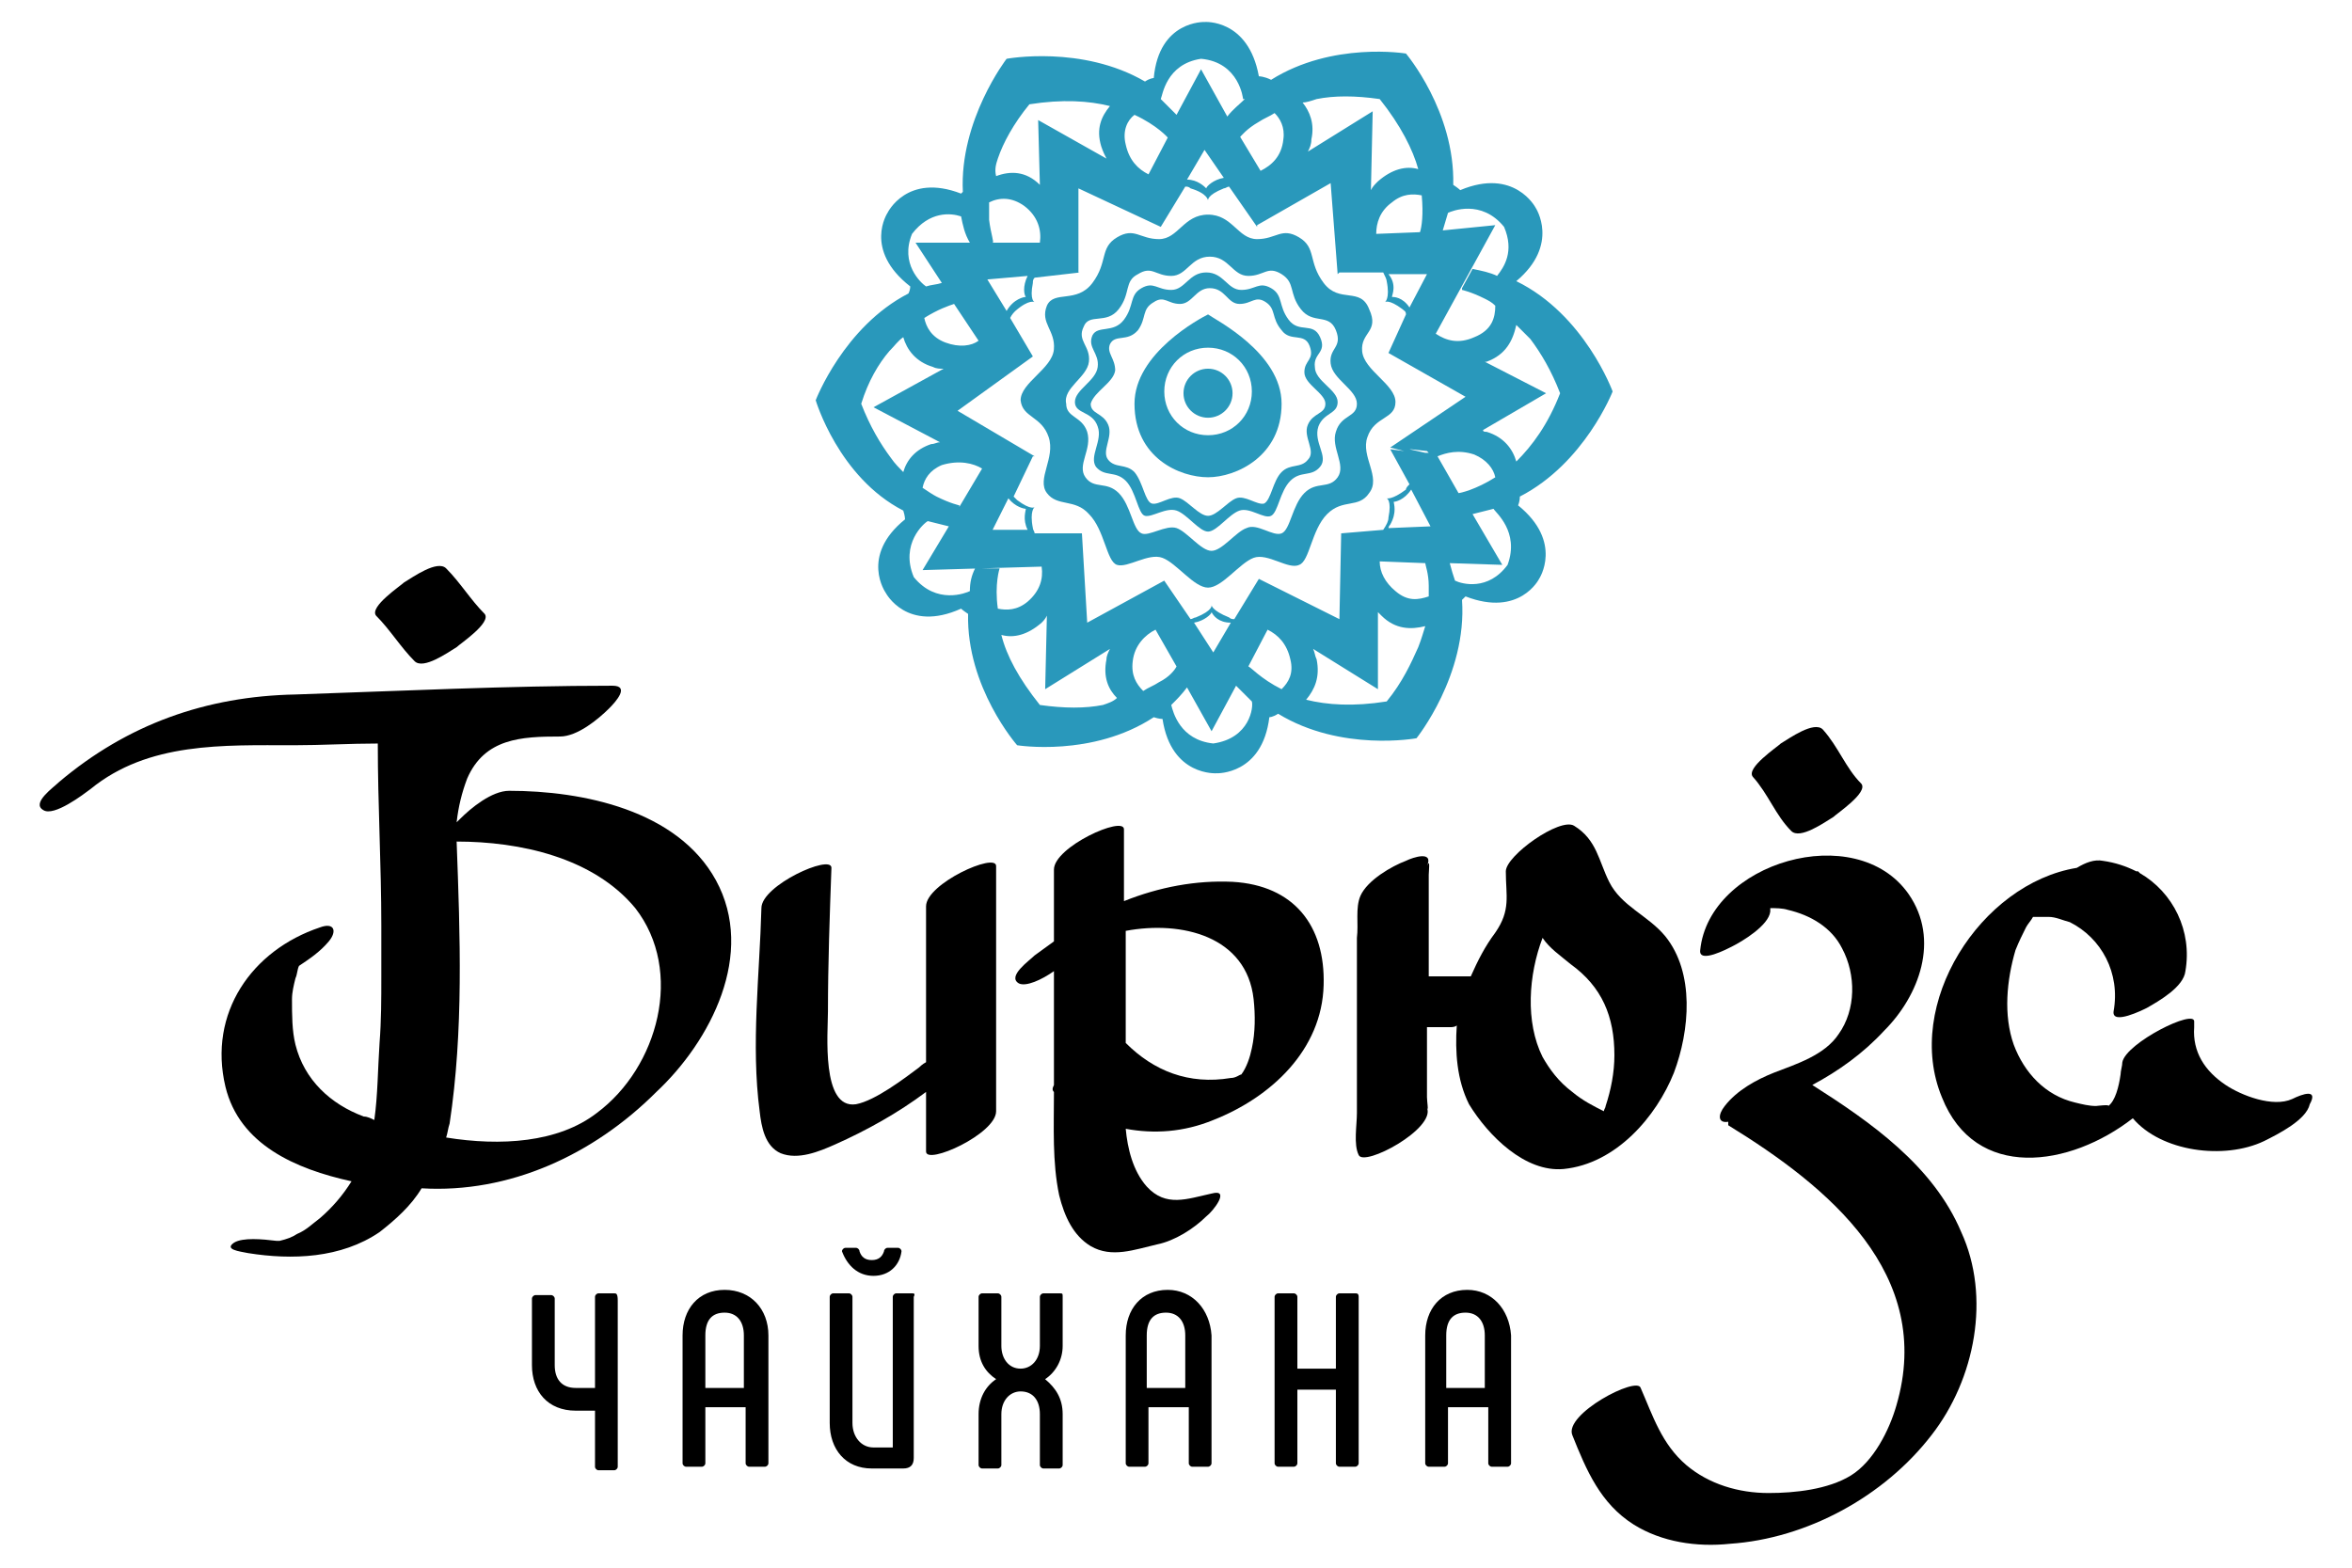 <svg width="48" height="32" viewBox="0 0 48 32" fill="none" xmlns="http://www.w3.org/2000/svg">
<path d="M12.536 26.4H12.214C12.178 26.4 12.143 26.436 12.143 26.472V28.331H11.75C11.464 28.331 11.321 28.152 11.321 27.866V26.508C11.321 26.472 11.285 26.436 11.249 26.436H10.927C10.892 26.436 10.856 26.472 10.856 26.508V27.866C10.856 28.402 11.178 28.795 11.75 28.795H12.143V29.939C12.143 29.975 12.178 30.011 12.214 30.011H12.536C12.572 30.011 12.607 29.975 12.607 29.939V26.543C12.607 26.4 12.572 26.4 12.536 26.4Z" fill="black"/>
<path d="M14.788 26.329C14.252 26.329 13.93 26.722 13.93 27.259V29.868C13.93 29.904 13.966 29.939 14.002 29.939H14.323C14.359 29.939 14.395 29.904 14.395 29.868V28.724H15.217V29.868C15.217 29.904 15.253 29.939 15.289 29.939H15.61C15.646 29.939 15.682 29.904 15.682 29.868V27.259C15.682 26.722 15.324 26.329 14.788 26.329ZM15.217 28.331H14.395V27.259C14.395 26.937 14.538 26.794 14.788 26.794C15.038 26.794 15.181 26.973 15.181 27.259V28.331H15.217Z" fill="black"/>
<path d="M18.613 26.4H18.291C18.255 26.4 18.22 26.436 18.22 26.472V29.546H17.826C17.576 29.546 17.397 29.331 17.397 29.046V26.472C17.397 26.436 17.362 26.4 17.326 26.4H17.004C16.968 26.4 16.933 26.436 16.933 26.472V29.046C16.933 29.582 17.254 29.975 17.791 29.975H18.434C18.577 29.975 18.648 29.904 18.648 29.761V26.472C18.684 26.4 18.648 26.4 18.613 26.4Z" fill="black"/>
<path d="M17.826 26.043C18.148 26.043 18.363 25.828 18.398 25.542C18.398 25.506 18.363 25.471 18.327 25.471H18.113C18.077 25.471 18.041 25.506 18.041 25.542C18.005 25.649 17.934 25.721 17.791 25.721C17.648 25.721 17.576 25.649 17.541 25.542C17.541 25.506 17.505 25.471 17.469 25.471H17.255C17.219 25.471 17.183 25.506 17.183 25.542C17.29 25.828 17.505 26.043 17.826 26.043Z" fill="black"/>
<path d="M21.616 26.4H21.294C21.258 26.4 21.222 26.436 21.222 26.472V27.473C21.222 27.759 21.044 27.937 20.829 27.937C20.579 27.937 20.436 27.723 20.436 27.473V26.472C20.436 26.436 20.4 26.4 20.364 26.4H20.043C20.007 26.4 19.971 26.436 19.971 26.472V27.473C19.971 27.794 20.114 28.009 20.329 28.152C20.114 28.295 19.971 28.545 19.971 28.867V29.904C19.971 29.939 20.007 29.975 20.043 29.975H20.364C20.4 29.975 20.436 29.939 20.436 29.904V28.867C20.436 28.581 20.615 28.402 20.829 28.402C21.079 28.402 21.222 28.581 21.222 28.867V29.904C21.222 29.939 21.258 29.975 21.294 29.975H21.616C21.651 29.975 21.687 29.939 21.687 29.904V28.867C21.687 28.545 21.544 28.331 21.329 28.152C21.544 28.009 21.687 27.759 21.687 27.473V26.472C21.687 26.4 21.687 26.4 21.616 26.4Z" fill="black"/>
<path d="M23.831 26.329C23.295 26.329 22.974 26.722 22.974 27.259V29.868C22.974 29.904 23.009 29.939 23.045 29.939H23.367C23.403 29.939 23.438 29.904 23.438 29.868V28.724H24.261V29.868C24.261 29.904 24.296 29.939 24.332 29.939H24.654C24.689 29.939 24.725 29.904 24.725 29.868V27.259C24.689 26.722 24.332 26.329 23.831 26.329ZM24.225 28.331H23.403V27.259C23.403 26.937 23.546 26.794 23.796 26.794C24.046 26.794 24.189 26.973 24.189 27.259V28.331H24.225Z" fill="black"/>
<path d="M27.657 26.4H27.335C27.299 26.4 27.263 26.436 27.263 26.472V27.937H26.477V26.472C26.477 26.436 26.441 26.4 26.405 26.4H26.084C26.048 26.4 26.012 26.436 26.012 26.472V29.868C26.012 29.904 26.048 29.939 26.084 29.939H26.405C26.441 29.939 26.477 29.904 26.477 29.868V28.366H27.263V29.868C27.263 29.904 27.299 29.939 27.335 29.939H27.657C27.692 29.939 27.728 29.904 27.728 29.868V26.472C27.728 26.4 27.692 26.4 27.657 26.4Z" fill="black"/>
<path d="M29.944 26.329C29.408 26.329 29.086 26.722 29.086 27.259V29.868C29.086 29.904 29.122 29.939 29.158 29.939H29.48C29.515 29.939 29.551 29.904 29.551 29.868V28.724H30.373V29.868C30.373 29.904 30.409 29.939 30.445 29.939H30.767C30.802 29.939 30.838 29.904 30.838 29.868V27.259C30.802 26.722 30.445 26.329 29.944 26.329ZM30.337 28.331H29.515V27.259C29.515 26.937 29.658 26.794 29.909 26.794C30.159 26.794 30.302 26.973 30.302 27.259V28.331H30.337Z" fill="black"/>
<path d="M20.329 22.683C20.329 21.003 20.329 19.322 20.329 17.678C20.329 17.392 18.899 18.036 18.899 18.5C18.899 19.573 18.899 20.645 18.899 21.682C18.827 21.717 18.756 21.789 18.756 21.789C18.47 22.003 17.862 22.468 17.469 22.54C16.754 22.647 16.897 21.074 16.897 20.645C16.897 19.68 16.933 18.679 16.968 17.714C16.968 17.428 15.539 18.071 15.539 18.536C15.503 19.894 15.324 21.324 15.503 22.683C15.539 23.004 15.61 23.397 15.932 23.54C16.289 23.683 16.718 23.505 17.04 23.362C17.683 23.076 18.327 22.718 18.899 22.289C18.899 22.683 18.899 23.111 18.899 23.505C18.899 23.791 20.329 23.147 20.329 22.683Z" fill="black"/>
<path d="M24.726 24.363C24.225 24.471 23.796 24.649 23.403 24.22C23.117 23.898 23.01 23.434 22.974 23.041C23.546 23.148 24.154 23.112 24.762 22.862C25.941 22.397 26.978 21.432 27.013 20.11C27.049 18.894 26.406 18.072 25.155 18C24.404 17.965 23.653 18.108 22.938 18.394V16.928C22.938 16.642 21.509 17.286 21.509 17.75C21.509 18.251 21.509 18.715 21.509 19.216C21.366 19.323 21.258 19.395 21.115 19.502C21.008 19.609 20.544 19.931 20.794 20.074C20.937 20.145 21.258 20.002 21.509 19.823C21.509 20.503 21.509 21.182 21.509 21.897C21.509 21.968 21.509 22.076 21.509 22.147C21.473 22.218 21.473 22.254 21.509 22.29C21.509 23.005 21.473 23.72 21.616 24.399C21.723 24.828 21.902 25.221 22.259 25.436C22.688 25.686 23.153 25.507 23.618 25.4C23.975 25.328 24.368 25.078 24.619 24.828C24.762 24.721 25.119 24.256 24.726 24.363ZM25.584 20.395C25.619 20.717 25.619 21.075 25.548 21.396C25.512 21.575 25.441 21.79 25.333 21.933C25.298 21.933 25.226 22.004 25.119 22.004C24.261 22.147 23.546 21.861 22.974 21.289C22.974 21.075 22.974 20.896 22.974 20.681V19.001C24.118 18.787 25.441 19.109 25.584 20.395Z" fill="black"/>
<path d="M34.162 21.896C34.484 21.038 34.591 19.859 33.983 19.108C33.626 18.679 33.09 18.5 32.84 18C32.625 17.571 32.589 17.142 32.125 16.856C31.839 16.677 30.731 17.464 30.731 17.786C30.731 18.286 30.838 18.572 30.516 19.037C30.302 19.323 30.159 19.609 30.016 19.93H29.158C29.158 19.43 29.158 18.929 29.158 18.465C29.158 18.25 29.158 18.036 29.158 17.857C29.158 17.786 29.194 17.5 29.122 17.678C29.265 17.357 28.836 17.5 28.693 17.571C28.407 17.678 27.907 17.964 27.764 18.286C27.657 18.536 27.728 18.858 27.692 19.144C27.692 19.752 27.692 20.359 27.692 20.967C27.692 21.539 27.692 22.146 27.692 22.718C27.692 22.969 27.621 23.362 27.728 23.576C27.835 23.827 29.301 23.04 29.122 22.611C29.158 22.718 29.122 22.468 29.122 22.397C29.122 22.182 29.122 21.968 29.122 21.789C29.122 21.503 29.122 21.217 29.122 20.967H29.587C29.623 20.967 29.694 20.967 29.73 20.931C29.694 21.467 29.73 22.039 29.98 22.54C30.373 23.183 31.124 23.934 31.91 23.862C32.983 23.755 33.805 22.79 34.162 21.896ZM31.481 21.575C31.124 20.86 31.195 19.895 31.481 19.144C31.624 19.358 31.839 19.501 32.053 19.68C32.697 20.145 32.947 20.752 32.947 21.539C32.947 21.896 32.875 22.254 32.768 22.576C32.768 22.611 32.732 22.647 32.732 22.683C32.518 22.576 32.303 22.468 32.089 22.29C31.803 22.075 31.624 21.825 31.481 21.575Z" fill="black"/>
<path d="M36.986 22.147C37.522 21.861 38.023 21.503 38.452 21.039C39.167 20.324 39.596 19.18 38.952 18.251C37.88 16.714 34.877 17.607 34.698 19.395C34.663 19.68 35.27 19.359 35.342 19.323C35.556 19.216 36.093 18.894 36.128 18.608C36.128 18.572 36.128 18.537 36.128 18.537C36.236 18.537 36.379 18.537 36.486 18.572C36.95 18.68 37.379 18.93 37.594 19.359C37.88 19.895 37.88 20.61 37.522 21.11C37.236 21.539 36.664 21.718 36.2 21.897C35.842 22.04 35.449 22.254 35.199 22.576C35.056 22.755 35.056 22.933 35.27 22.898C35.27 22.933 35.27 22.969 35.27 22.969C37.308 24.22 39.488 26.007 38.702 28.688C38.559 29.189 38.237 29.832 37.773 30.118C37.308 30.404 36.629 30.476 36.093 30.476C35.485 30.476 34.877 30.297 34.413 29.904C33.912 29.475 33.733 28.903 33.483 28.331C33.412 28.081 31.91 28.867 32.089 29.296C32.375 30.011 32.661 30.69 33.34 31.119C33.912 31.477 34.627 31.584 35.306 31.512C36.879 31.405 38.452 30.547 39.417 29.296C40.31 28.152 40.632 26.472 40.025 25.149C39.453 23.791 38.166 22.898 36.986 22.147Z" fill="black"/>
<path d="M36.557 16.963C36.736 17.142 37.236 16.785 37.415 16.677C37.486 16.606 38.13 16.177 37.987 15.998C37.665 15.676 37.522 15.248 37.2 14.89C37.022 14.711 36.521 15.069 36.343 15.176C36.271 15.248 35.628 15.676 35.771 15.855C36.092 16.213 36.235 16.642 36.557 16.963Z" fill="black"/>
<path d="M14.609 17.965C13.823 16.535 11.893 16.142 10.391 16.142C10.034 16.142 9.605 16.499 9.391 16.714C9.355 16.75 9.355 16.75 9.319 16.785C9.355 16.463 9.426 16.178 9.534 15.892C9.891 15.069 10.642 15.034 11.428 15.034C11.786 15.034 12.214 14.676 12.429 14.462C12.572 14.319 12.858 13.997 12.5 13.997C10.356 13.997 8.175 14.104 6.03 14.176C4.207 14.211 2.599 14.784 1.205 15.963C1.098 16.07 0.633 16.392 0.883 16.535C1.098 16.678 1.705 16.213 1.848 16.106C3.028 15.141 4.565 15.212 5.995 15.212C6.567 15.212 7.139 15.177 7.71 15.177C7.71 16.428 7.782 17.643 7.782 18.894C7.782 19.216 7.782 19.502 7.782 19.824C7.782 19.859 7.782 19.895 7.782 19.931C7.782 20.395 7.782 20.825 7.746 21.289C7.71 21.825 7.71 22.361 7.639 22.862C7.567 22.826 7.496 22.791 7.425 22.791C6.745 22.54 6.209 22.04 6.03 21.325C5.959 21.039 5.959 20.717 5.959 20.395C5.959 20.253 5.995 20.11 6.03 19.967C6.066 19.895 6.066 19.788 6.102 19.716C6.316 19.573 6.531 19.43 6.71 19.216C6.888 19.002 6.817 18.823 6.531 18.93C5.137 19.395 4.243 20.681 4.601 22.183C4.887 23.362 6.03 23.863 7.174 24.113C6.996 24.399 6.781 24.649 6.531 24.864C6.388 24.971 6.245 25.114 6.066 25.186C5.959 25.257 5.852 25.293 5.709 25.328C5.673 25.328 5.673 25.328 5.637 25.328C5.351 25.293 4.958 25.257 4.779 25.364C4.565 25.507 4.887 25.543 5.065 25.579C5.959 25.722 6.96 25.686 7.746 25.15C8.068 24.899 8.39 24.613 8.604 24.256C10.391 24.363 12.107 23.577 13.394 22.29C14.502 21.253 15.431 19.466 14.609 17.965ZM12.179 22.719C11.392 23.327 10.213 23.398 9.105 23.219C9.14 23.112 9.14 23.041 9.176 22.933C9.462 21.039 9.391 19.109 9.319 17.178C10.606 17.178 12.107 17.5 12.965 18.537C13.966 19.824 13.43 21.79 12.179 22.719Z" fill="black"/>
<path d="M8.461 13.496C8.64 13.675 9.141 13.318 9.319 13.21C9.391 13.139 10.034 12.71 9.891 12.531C9.605 12.245 9.391 11.888 9.105 11.602C8.926 11.423 8.426 11.781 8.247 11.888C8.175 11.959 7.532 12.388 7.675 12.567C7.961 12.853 8.175 13.21 8.461 13.496Z" fill="black"/>
<path d="M46.78 22.433C46.387 22.612 45.744 22.362 45.422 22.147C44.993 21.861 44.743 21.468 44.779 20.968C44.779 20.932 44.779 20.896 44.779 20.86C44.814 20.574 43.384 21.289 43.313 21.683C43.313 21.754 43.277 21.861 43.277 21.933C43.241 22.183 43.17 22.469 43.027 22.576C43.063 22.54 42.777 22.576 42.777 22.576C42.634 22.576 42.491 22.54 42.348 22.505C41.74 22.362 41.311 21.897 41.097 21.325C40.882 20.717 40.954 20.003 41.132 19.395C41.204 19.216 41.275 19.073 41.347 18.93C41.383 18.859 41.454 18.787 41.49 18.716C41.597 18.716 41.776 18.716 41.812 18.716C41.955 18.716 42.098 18.787 42.241 18.823C42.884 19.145 43.277 19.86 43.134 20.646C43.098 20.932 43.742 20.61 43.813 20.574C44.064 20.431 44.564 20.145 44.6 19.824C44.743 19.002 44.349 18.215 43.67 17.822C43.67 17.822 43.67 17.822 43.635 17.786H43.599C43.384 17.679 43.17 17.608 42.92 17.572C42.741 17.536 42.562 17.608 42.383 17.715C40.417 18.037 38.845 20.503 39.631 22.398C40.31 24.113 42.241 23.827 43.527 22.826C44.099 23.506 45.386 23.684 46.208 23.291C46.494 23.148 47.066 22.862 47.138 22.54C47.316 22.219 46.995 22.326 46.78 22.433Z" fill="black"/>
<path d="M18.434 10.422C18.47 10.529 18.47 10.601 18.47 10.601C17.541 11.351 18.077 12.102 18.077 12.102C18.077 12.102 18.506 12.924 19.614 12.424C19.614 12.424 19.65 12.46 19.757 12.531C19.721 14.032 20.758 15.212 20.758 15.212C20.758 15.212 22.295 15.462 23.546 14.64C23.653 14.676 23.725 14.676 23.725 14.676C23.903 15.855 24.833 15.784 24.833 15.784C24.833 15.784 25.762 15.82 25.905 14.64C25.905 14.64 25.977 14.64 26.084 14.569C27.371 15.355 28.908 15.069 28.908 15.069C28.908 15.069 29.944 13.782 29.837 12.245C29.873 12.209 29.909 12.174 29.909 12.174C31.017 12.603 31.41 11.816 31.41 11.816C31.41 11.816 31.91 11.066 30.981 10.315C30.981 10.315 31.017 10.243 31.017 10.136C32.339 9.457 32.911 7.991 32.911 7.991C32.911 7.991 32.339 6.419 30.945 5.739C31.839 4.989 31.338 4.238 31.338 4.238C31.338 4.238 30.91 3.416 29.801 3.881C29.801 3.881 29.766 3.845 29.658 3.773C29.694 2.272 28.693 1.093 28.693 1.093C28.693 1.093 27.192 0.842 25.941 1.629C25.798 1.557 25.691 1.557 25.691 1.557C25.476 0.378 24.582 0.449 24.582 0.449C24.582 0.449 23.653 0.413 23.546 1.593C23.546 1.593 23.474 1.593 23.367 1.664C22.08 0.914 20.543 1.2 20.543 1.2C20.543 1.2 19.578 2.451 19.65 3.916C19.614 3.952 19.614 3.952 19.614 3.952C18.506 3.523 18.113 4.345 18.113 4.345C18.113 4.345 17.612 5.096 18.577 5.847C18.577 5.847 18.577 5.918 18.541 5.99C17.219 6.669 16.647 8.17 16.647 8.17C16.647 8.17 17.112 9.743 18.434 10.422ZM20.4 11.602H20.15H19.9C19.828 11.745 19.793 11.888 19.793 12.066C19.721 12.102 19.113 12.352 18.649 11.78C18.363 11.101 18.863 10.672 18.935 10.637C19.078 10.672 19.221 10.708 19.364 10.744L18.828 11.637L21.258 11.566C21.294 11.816 21.222 12.066 20.972 12.281C20.758 12.46 20.543 12.46 20.364 12.424C20.293 11.923 20.4 11.602 20.4 11.602ZM20.936 6.061C20.901 6.061 20.686 6.097 20.543 6.347L20.15 5.704L20.972 5.632C20.865 5.847 20.901 6.025 20.936 6.061ZM21.079 7.276L20.615 6.49C20.651 6.419 20.686 6.383 20.722 6.347C21.008 6.097 21.115 6.168 21.115 6.168C21.115 6.168 21.008 6.133 21.079 5.775C21.079 5.739 21.079 5.704 21.115 5.668L22.045 5.561H22.009V3.845L23.689 4.631L24.189 3.809C24.225 3.809 24.261 3.809 24.297 3.845C24.654 3.952 24.654 4.095 24.654 4.095C24.654 4.095 24.618 3.988 24.976 3.845C25.012 3.845 25.047 3.809 25.083 3.809L25.655 4.631V4.596L27.156 3.738L27.299 5.596L27.335 5.561H28.229C28.264 5.632 28.3 5.704 28.3 5.739C28.372 6.097 28.264 6.168 28.264 6.168C28.264 6.168 28.336 6.097 28.622 6.311C28.657 6.347 28.693 6.347 28.693 6.419L28.336 7.205L29.909 8.099L28.372 9.135L28.657 9.207L28.372 9.171L28.765 9.886C28.729 9.922 28.693 9.957 28.693 9.993C28.407 10.208 28.3 10.172 28.3 10.172C28.3 10.172 28.407 10.208 28.336 10.565C28.336 10.637 28.3 10.708 28.229 10.815L27.371 10.887L27.406 10.923L27.371 10.887L27.335 12.638L25.691 11.816L25.19 12.638C25.154 12.638 25.119 12.638 25.083 12.603C24.726 12.46 24.726 12.352 24.726 12.352C24.726 12.352 24.761 12.46 24.404 12.603C24.368 12.603 24.332 12.638 24.297 12.638L23.76 11.852L22.188 12.71L22.08 10.887H21.115C21.115 10.851 21.079 10.815 21.079 10.78C21.008 10.422 21.115 10.351 21.115 10.351C21.115 10.351 21.044 10.422 20.758 10.208C20.722 10.172 20.722 10.172 20.686 10.136L21.079 9.314H21.115L19.542 8.385L21.079 7.276ZM24.225 3.666L24.582 3.059L24.976 3.63C24.761 3.666 24.618 3.809 24.618 3.845C24.582 3.809 24.439 3.666 24.225 3.666ZM29.158 9.243C29.158 9.278 29.158 9.278 29.158 9.243H29.087L28.765 9.171H28.8L29.122 9.207L29.158 9.243ZM25.798 12.138L25.869 12.352L25.798 12.138ZM25.119 12.71L24.761 13.318L24.368 12.71C24.582 12.674 24.726 12.531 24.726 12.495C24.761 12.567 24.869 12.71 25.119 12.71ZM20.972 10.815H20.257L20.579 10.172C20.722 10.351 20.901 10.386 20.936 10.386C20.936 10.422 20.865 10.601 20.972 10.815ZM19.292 6.991C19.006 6.883 18.899 6.669 18.863 6.49C19.149 6.311 19.364 6.24 19.471 6.204L19.971 6.955C19.828 7.062 19.578 7.098 19.292 6.991ZM20.043 9.564L19.364 10.708L19.578 10.351V10.315C19.578 10.315 19.399 10.279 19.113 10.136C19.042 10.1 18.935 10.029 18.828 9.957C18.863 9.779 18.97 9.6 19.221 9.493C19.578 9.385 19.864 9.457 20.043 9.564ZM22.509 14.39C22.152 14.461 21.723 14.461 21.222 14.39C20.794 13.854 20.543 13.389 20.436 12.96C20.686 13.031 20.972 12.96 21.258 12.71C21.294 12.674 21.33 12.638 21.365 12.567L21.33 14.068L22.652 13.246C22.616 13.318 22.581 13.389 22.581 13.46C22.509 13.818 22.616 14.068 22.795 14.247C22.724 14.318 22.616 14.354 22.509 14.39ZM23.653 13.925C23.546 13.997 23.439 14.032 23.331 14.104C23.188 13.961 23.081 13.782 23.117 13.496C23.153 13.175 23.367 12.96 23.582 12.853L24.011 13.604C23.975 13.675 23.868 13.818 23.653 13.925ZM24.761 15.176C24.082 15.105 23.939 14.533 23.903 14.39C24.011 14.283 24.118 14.175 24.225 14.032L24.726 14.926L25.226 13.997C25.333 14.104 25.44 14.211 25.548 14.318C25.583 14.426 25.512 15.069 24.761 15.176ZM26.155 14.068C25.726 13.854 25.512 13.604 25.476 13.604L25.869 12.853C26.084 12.96 26.263 13.139 26.334 13.46C26.405 13.746 26.298 13.925 26.155 14.068ZM28.944 13.21C28.8 13.532 28.622 13.925 28.3 14.318C27.621 14.426 27.085 14.39 26.656 14.283C26.834 14.068 26.942 13.818 26.87 13.46C26.834 13.389 26.834 13.318 26.799 13.246L28.121 14.068V12.495C28.157 12.531 28.157 12.531 28.193 12.567C28.479 12.853 28.8 12.853 29.087 12.781C29.051 12.889 29.015 13.031 28.944 13.21ZM29.158 12.174C28.944 12.245 28.729 12.281 28.479 12.066C28.264 11.888 28.157 11.673 28.157 11.459L29.087 11.495C29.087 11.53 29.158 11.709 29.158 11.959C29.158 12.031 29.158 12.102 29.158 12.174ZM28.336 10.78C28.336 10.744 28.372 10.708 28.372 10.708C28.515 10.458 28.443 10.279 28.443 10.243C28.479 10.243 28.657 10.208 28.8 9.993L29.194 10.744L28.336 10.78ZM30.087 9.278C30.338 9.385 30.48 9.564 30.516 9.743C30.123 9.993 29.801 10.065 29.766 10.065L29.337 9.314C29.515 9.243 29.766 9.171 30.087 9.278ZM30.767 11.53C30.373 12.066 29.837 11.923 29.694 11.852C29.658 11.745 29.623 11.637 29.587 11.495L30.659 11.53L30.052 10.494C30.195 10.458 30.338 10.422 30.48 10.386C30.516 10.458 31.017 10.851 30.767 11.53ZM30.945 6.633C31.017 6.705 31.124 6.812 31.231 6.919C31.446 7.205 31.66 7.562 31.839 8.027C31.589 8.671 31.267 9.1 30.945 9.421C30.874 9.171 30.695 8.921 30.338 8.814C30.302 8.814 30.266 8.814 30.266 8.778L31.553 8.027L30.302 7.384C30.302 7.384 30.302 7.384 30.338 7.384C30.731 7.241 30.874 6.955 30.945 6.633ZM29.444 4.703C29.48 4.596 29.515 4.453 29.551 4.345C29.623 4.31 30.23 4.059 30.695 4.631C30.91 5.132 30.695 5.453 30.552 5.632C30.409 5.561 30.23 5.525 30.052 5.489L29.837 5.882V5.918C29.837 5.918 30.016 5.954 30.302 6.097C30.373 6.133 30.445 6.168 30.516 6.24C30.516 6.49 30.445 6.74 30.087 6.883C29.766 7.026 29.515 6.955 29.301 6.812L30.516 4.596L29.444 4.703ZM28.765 6.276C28.622 6.061 28.443 6.061 28.407 6.061C28.407 6.025 28.515 5.811 28.336 5.596H29.122L28.765 6.276ZM28.979 4.739L28.086 4.774C28.086 4.56 28.157 4.31 28.407 4.131C28.622 3.952 28.836 3.952 29.015 3.988C29.051 4.381 29.015 4.631 28.979 4.739ZM26.87 2.022C27.228 1.95 27.657 1.95 28.157 2.022C28.586 2.558 28.836 3.059 28.944 3.452C28.693 3.38 28.407 3.452 28.121 3.702C28.05 3.773 28.014 3.809 27.978 3.881L28.014 2.272L26.692 3.094C26.727 3.023 26.763 2.951 26.763 2.844C26.834 2.522 26.727 2.272 26.584 2.093C26.656 2.093 26.763 2.058 26.87 2.022ZM25.691 2.487C25.798 2.415 25.905 2.379 26.012 2.308C26.12 2.415 26.227 2.594 26.191 2.844C26.155 3.201 25.941 3.38 25.726 3.487L25.297 2.773V2.808C25.333 2.773 25.44 2.63 25.691 2.487ZM24.511 1.2C25.297 1.271 25.369 2.022 25.369 2.022H25.405C25.297 2.129 25.154 2.236 25.047 2.379L24.511 1.414L24.011 2.344C23.903 2.236 23.796 2.129 23.689 2.022C23.725 1.95 23.796 1.307 24.511 1.2ZM23.153 2.344C23.617 2.558 23.832 2.808 23.832 2.808L23.439 3.559C23.224 3.452 23.045 3.273 22.974 2.951C22.902 2.665 23.01 2.451 23.153 2.344ZM20.364 3.237C20.472 2.916 20.686 2.522 21.008 2.129C21.687 2.022 22.223 2.058 22.652 2.165C22.474 2.379 22.366 2.63 22.474 2.987C22.509 3.094 22.545 3.166 22.581 3.237L21.187 2.451L21.222 3.773C20.936 3.487 20.615 3.487 20.329 3.595C20.293 3.452 20.329 3.344 20.364 3.237ZM20.257 4.953C20.293 4.953 20.221 4.774 20.186 4.488C20.186 4.381 20.186 4.274 20.186 4.131C20.4 4.024 20.651 4.024 20.901 4.202C21.187 4.417 21.258 4.703 21.222 4.953H19.971H20.257ZM18.613 4.774C18.97 4.31 19.399 4.345 19.614 4.417C19.65 4.596 19.685 4.774 19.793 4.953H18.684L19.221 5.775C19.113 5.811 19.006 5.811 18.899 5.847C18.792 5.775 18.363 5.382 18.613 4.774ZM18.148 7.169C18.256 7.062 18.327 6.955 18.434 6.883C18.506 7.134 18.684 7.384 19.042 7.491C19.113 7.527 19.185 7.527 19.256 7.527L17.827 8.313L19.185 9.028C19.113 9.028 19.078 9.064 19.006 9.064C18.684 9.171 18.506 9.385 18.434 9.636C18.363 9.564 18.256 9.457 18.184 9.35C17.97 9.064 17.755 8.706 17.576 8.242C17.719 7.777 17.934 7.419 18.148 7.169Z" fill="#2998BB"/>
<path d="M21.401 8.921C21.544 9.35 21.151 9.778 21.365 10.064C21.58 10.35 21.937 10.172 22.223 10.493C22.545 10.815 22.581 11.459 22.795 11.53C23.01 11.601 23.439 11.28 23.724 11.387C24.011 11.494 24.368 11.995 24.654 11.995C24.94 11.995 25.297 11.494 25.583 11.387C25.869 11.28 26.298 11.637 26.513 11.53C26.727 11.459 26.763 10.815 27.085 10.493C27.406 10.172 27.728 10.386 27.942 10.064C28.193 9.743 27.764 9.314 27.907 8.921C28.05 8.492 28.479 8.563 28.479 8.206C28.479 7.848 27.835 7.562 27.799 7.169C27.764 6.776 28.157 6.776 27.942 6.311C27.764 5.846 27.335 6.204 27.013 5.775C26.691 5.346 26.87 5.06 26.513 4.846C26.155 4.631 26.048 4.881 25.655 4.881C25.262 4.881 25.154 4.381 24.654 4.381C24.153 4.381 24.046 4.881 23.653 4.881C23.26 4.881 23.153 4.631 22.795 4.846C22.438 5.06 22.616 5.346 22.295 5.775C21.973 6.204 21.508 5.918 21.365 6.24C21.222 6.597 21.544 6.74 21.508 7.133C21.473 7.526 20.829 7.812 20.829 8.17C20.865 8.527 21.258 8.492 21.401 8.921ZM22.223 7.383C22.259 7.062 21.973 6.955 22.116 6.669C22.223 6.383 22.581 6.633 22.831 6.311C23.081 5.989 22.938 5.739 23.224 5.596C23.51 5.417 23.581 5.632 23.903 5.632C24.225 5.632 24.296 5.239 24.69 5.239C25.083 5.239 25.154 5.632 25.476 5.632C25.798 5.632 25.869 5.417 26.155 5.596C26.441 5.775 26.298 5.989 26.548 6.311C26.799 6.633 27.12 6.383 27.263 6.74C27.406 7.098 27.12 7.098 27.156 7.419C27.192 7.741 27.692 7.955 27.692 8.241C27.692 8.527 27.371 8.456 27.263 8.813C27.156 9.135 27.478 9.492 27.299 9.743C27.12 9.993 26.87 9.814 26.62 10.064C26.37 10.315 26.334 10.815 26.155 10.887C25.977 10.958 25.655 10.672 25.44 10.779C25.226 10.851 24.94 11.244 24.725 11.244C24.511 11.244 24.225 10.851 24.011 10.779C23.796 10.708 23.439 10.958 23.296 10.887C23.117 10.815 23.081 10.315 22.831 10.064C22.581 9.814 22.33 9.993 22.152 9.743C21.973 9.492 22.295 9.171 22.187 8.813C22.08 8.492 21.759 8.527 21.759 8.241C21.687 7.92 22.187 7.705 22.223 7.383Z" fill="#2998BB"/>
<path d="M22.402 8.706C22.509 8.992 22.223 9.314 22.366 9.528C22.545 9.743 22.759 9.6 22.974 9.814C23.188 10.029 23.224 10.493 23.367 10.529C23.51 10.565 23.796 10.351 24.01 10.422C24.225 10.493 24.475 10.851 24.654 10.851C24.832 10.851 25.083 10.493 25.297 10.422C25.512 10.351 25.797 10.601 25.941 10.529C26.084 10.458 26.119 10.029 26.334 9.814C26.548 9.6 26.763 9.743 26.941 9.528C27.12 9.314 26.798 9.028 26.906 8.706C27.013 8.42 27.299 8.456 27.299 8.206C27.299 7.955 26.834 7.777 26.834 7.491C26.798 7.205 27.084 7.205 26.941 6.883C26.798 6.561 26.512 6.812 26.298 6.526C26.084 6.24 26.191 6.025 25.941 5.882C25.69 5.739 25.619 5.918 25.333 5.918C25.047 5.918 24.975 5.561 24.618 5.561C24.261 5.561 24.189 5.918 23.903 5.918C23.617 5.918 23.546 5.739 23.295 5.882C23.045 6.025 23.152 6.24 22.938 6.526C22.723 6.812 22.402 6.633 22.294 6.847C22.187 7.098 22.438 7.205 22.402 7.491C22.366 7.777 21.937 7.955 21.937 8.206C21.937 8.456 22.294 8.384 22.402 8.706ZM22.759 7.562C22.759 7.312 22.58 7.205 22.652 7.026C22.759 6.812 23.009 6.99 23.224 6.74C23.403 6.49 23.295 6.311 23.546 6.168C23.76 6.025 23.831 6.204 24.082 6.204C24.332 6.204 24.404 5.882 24.689 5.882C25.011 5.882 25.047 6.204 25.297 6.204C25.547 6.204 25.619 6.025 25.833 6.168C26.048 6.311 25.941 6.49 26.155 6.74C26.334 6.99 26.62 6.776 26.727 7.062C26.834 7.348 26.62 7.348 26.62 7.598C26.62 7.848 27.049 8.027 27.049 8.241C27.049 8.456 26.798 8.42 26.691 8.67C26.584 8.921 26.87 9.207 26.691 9.385C26.548 9.564 26.334 9.457 26.155 9.636C25.976 9.814 25.941 10.207 25.797 10.279C25.655 10.315 25.404 10.1 25.226 10.172C25.047 10.243 24.832 10.529 24.654 10.529C24.475 10.529 24.261 10.243 24.082 10.172C23.903 10.1 23.653 10.315 23.51 10.279C23.367 10.243 23.331 9.85 23.152 9.636C22.974 9.457 22.759 9.564 22.616 9.385C22.473 9.207 22.723 8.921 22.616 8.67C22.509 8.42 22.259 8.456 22.259 8.241C22.33 7.991 22.723 7.813 22.759 7.562Z" fill="#2998BB"/>
<path d="M24.654 9.742C25.226 9.742 26.155 9.313 26.155 8.241C26.155 7.204 24.797 6.525 24.654 6.418C24.511 6.489 23.153 7.204 23.153 8.241C23.153 9.349 24.082 9.742 24.654 9.742ZM24.654 7.097C25.155 7.097 25.548 7.49 25.548 7.991C25.548 8.491 25.155 8.884 24.654 8.884C24.154 8.884 23.761 8.491 23.761 7.991C23.761 7.49 24.154 7.097 24.654 7.097Z" fill="#2998BB"/>
<path d="M24.654 8.527C24.93 8.527 25.154 8.303 25.154 8.027C25.154 7.75 24.93 7.526 24.654 7.526C24.377 7.526 24.153 7.75 24.153 8.027C24.153 8.303 24.377 8.527 24.654 8.527Z" fill="#2998BB"/>
</svg>
